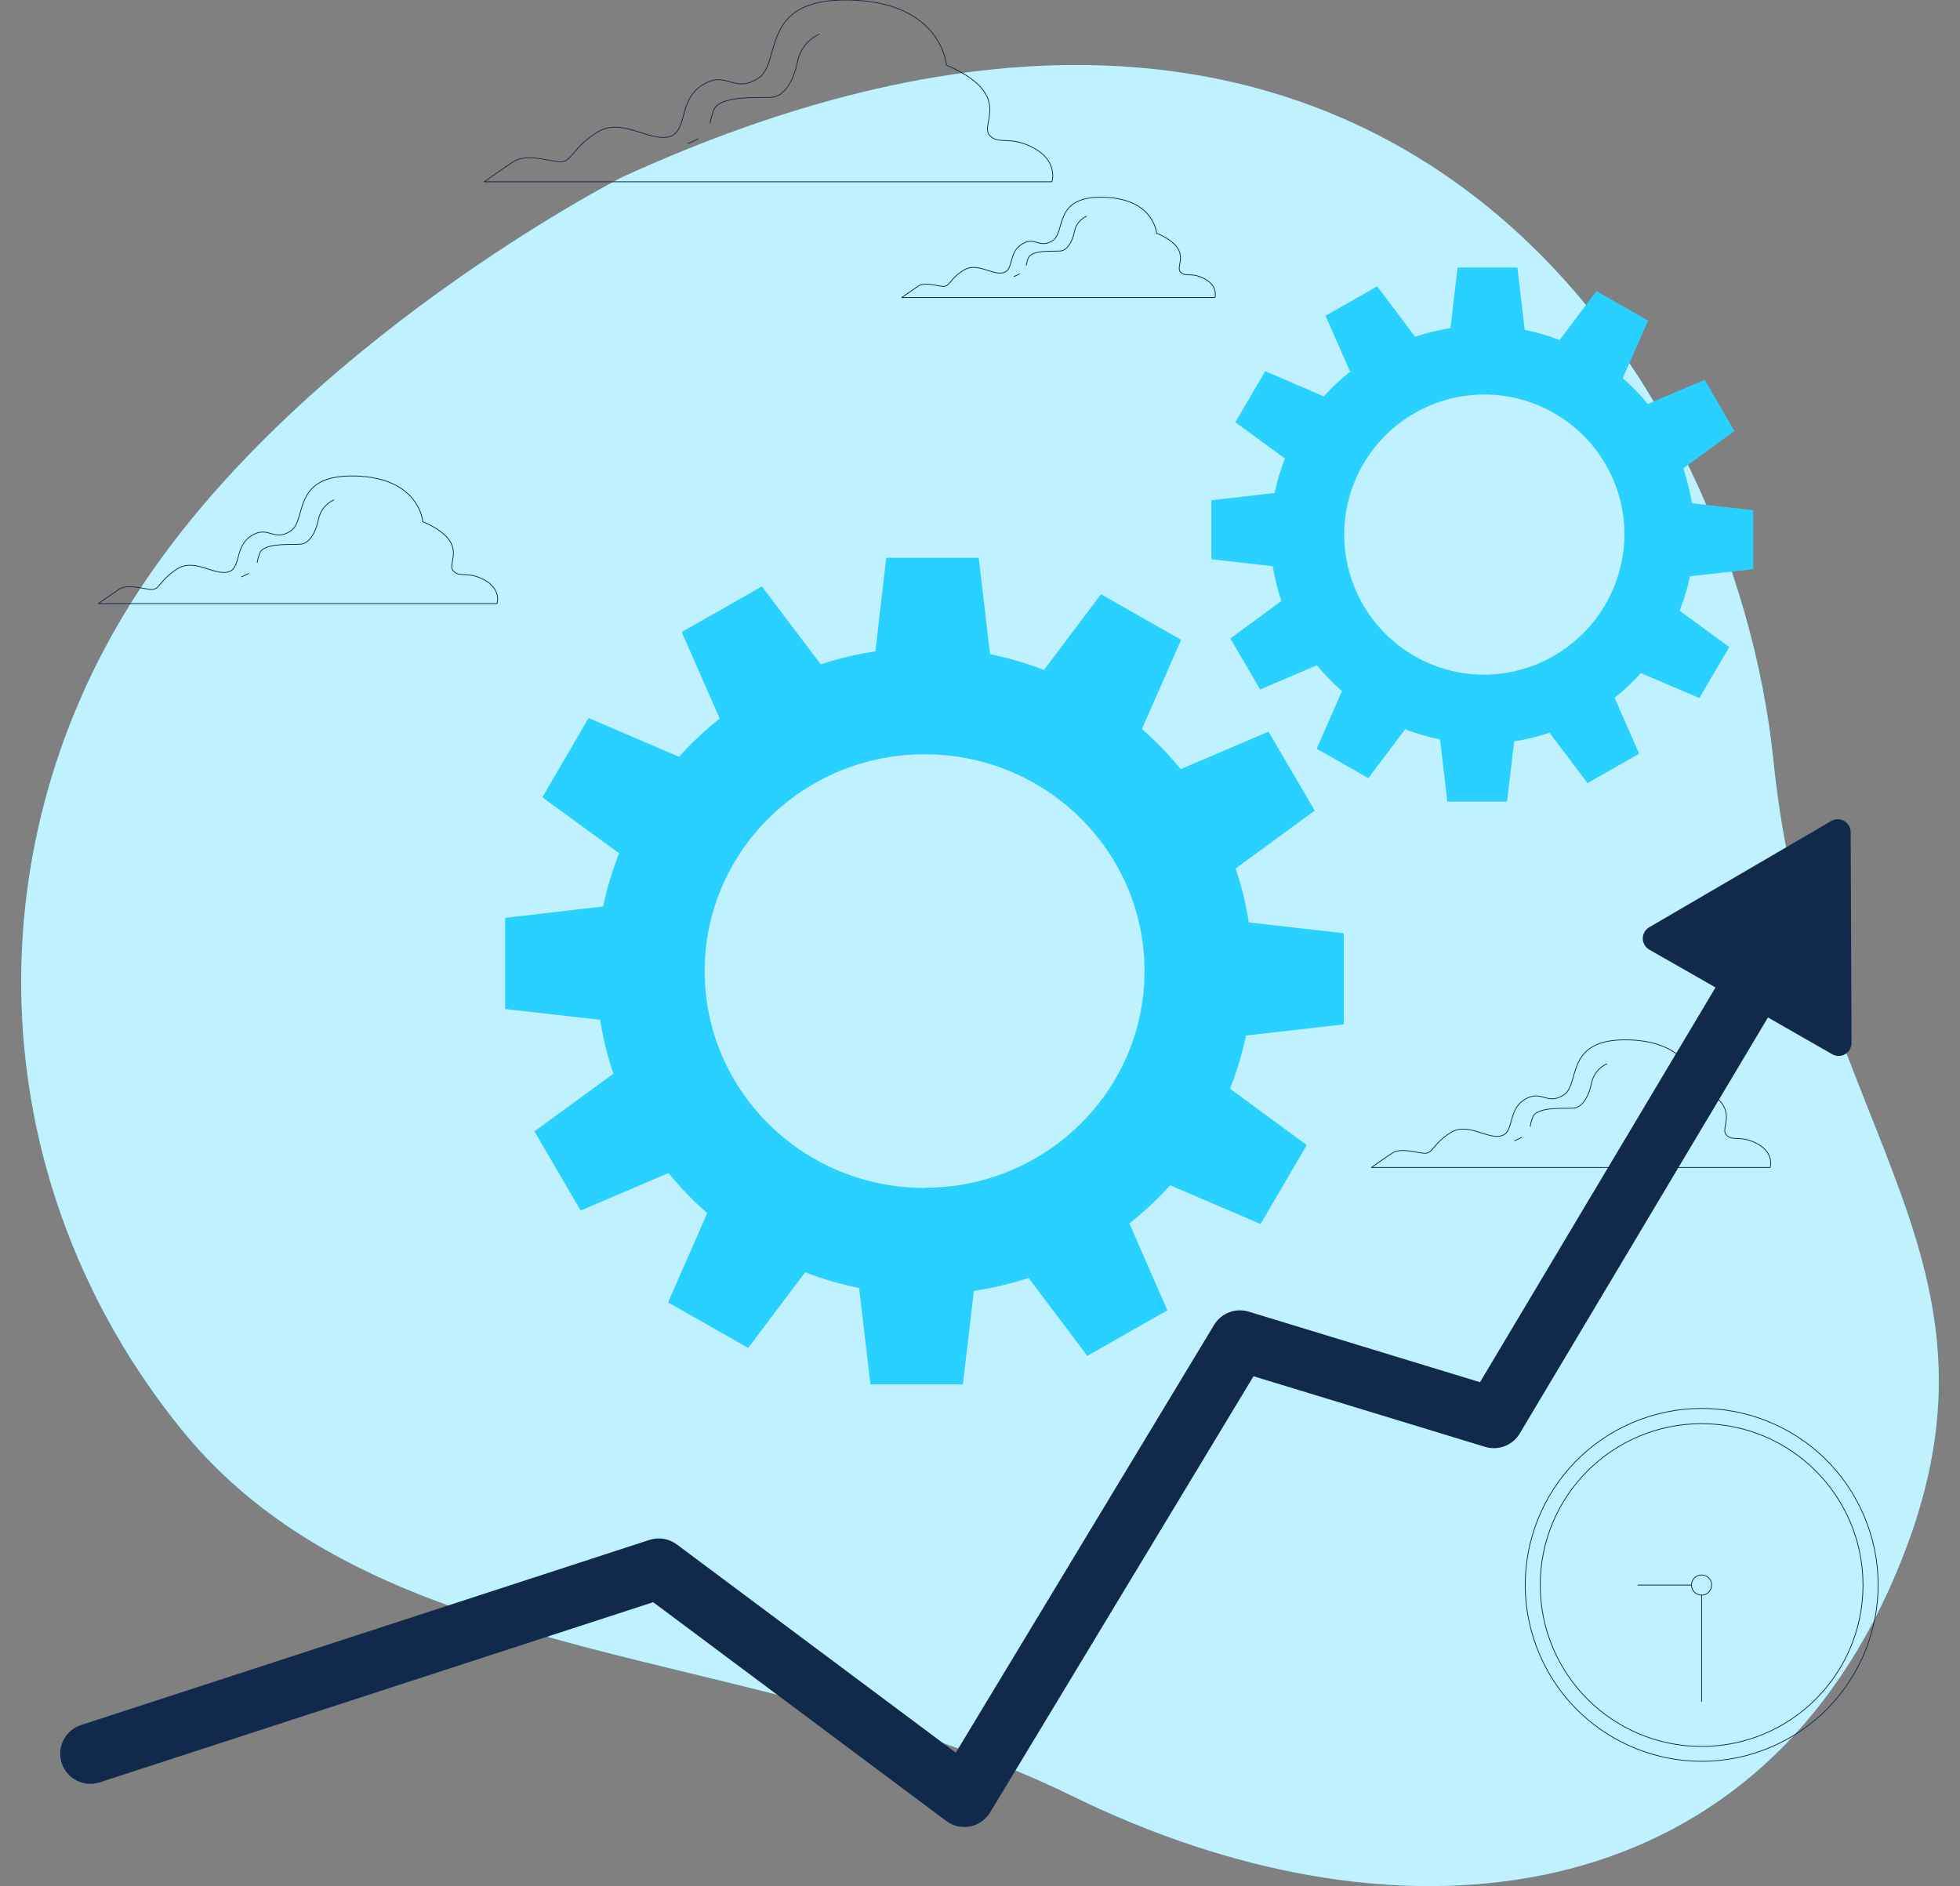 <svg width="213" height="205" viewBox="0 0 213 205" fill="none" xmlns="http://www.w3.org/2000/svg">
<rect x="0" y="0" width="213" height="205" fill="#808080" stroke="none"/>
<g clip-path="url(#clip0_479_5160)">
<path d="M67.619 19.252C67.619 19.252 32.171 37.311 14.491 65.138C-3.188 92.965 -1.79 128.764 19.694 155.337C41.177 181.911 82.239 178.421 116.621 195.254C151.003 212.087 188.935 208.62 205.193 172.956C221.45 137.293 196.935 123.964 192.725 82.691C188.514 41.418 151.307 -19.017 67.619 19.252Z" fill="#28D1FF"/>
<path opacity="0.7" d="M67.619 19.252C67.619 19.252 32.171 37.311 14.491 65.138C-3.188 92.965 -1.79 128.764 19.694 155.337C41.177 181.911 82.239 178.421 116.621 195.254C151.003 212.087 188.935 208.62 205.193 172.956C221.45 137.293 196.935 123.964 192.725 82.691C188.514 41.418 151.307 -19.017 67.619 19.252Z" fill="white"/>
<path d="M192.453 189.896C202.192 185.74 206.718 174.476 202.562 164.737C198.406 154.998 187.142 150.472 177.403 154.628C167.665 158.784 163.139 170.048 167.295 179.787C171.451 189.526 182.715 194.052 192.453 189.896Z" stroke="#11294A" stroke-width="0.083" stroke-linecap="round" stroke-linejoin="round"/>
<path d="M184.921 189.821C194.608 189.821 202.461 181.968 202.461 172.282C202.461 162.595 194.608 154.742 184.921 154.742C175.235 154.742 167.382 162.595 167.382 172.282C167.382 181.968 175.235 189.821 184.921 189.821Z" stroke="#11294A" stroke-width="0.083" stroke-linecap="round" stroke-linejoin="round"/>
<path d="M186.011 172.274C186.012 172.491 185.948 172.703 185.828 172.884C185.709 173.065 185.538 173.206 185.337 173.289C185.137 173.373 184.917 173.395 184.704 173.353C184.491 173.311 184.296 173.206 184.142 173.053C183.989 172.9 183.884 172.704 183.842 172.491C183.8 172.278 183.822 172.058 183.906 171.858C183.989 171.657 184.13 171.487 184.311 171.367C184.492 171.247 184.704 171.183 184.921 171.184C185.21 171.184 185.487 171.299 185.692 171.503C185.896 171.708 186.011 171.985 186.011 172.274V172.274Z" stroke="#11294A" stroke-width="0.083" stroke-linecap="round" stroke-linejoin="round"/>
<path d="M184.921 173.372V184.942" stroke="#11294A" stroke-width="0.083" stroke-linecap="round" stroke-linejoin="round"/>
<path d="M183.826 172.283H177.992" stroke="#11294A" stroke-width="0.083" stroke-linecap="round" stroke-linejoin="round"/>
<path d="M146.034 111.34V101.435L135.714 100.261C135.407 98.269 134.927 96.308 134.278 94.399L142.876 88.107L137.852 79.526L128.308 83.601C127.031 82.03 125.622 80.569 124.097 79.236L128.355 69.543L119.648 64.588L113.454 72.818C111.552 72.082 109.591 71.51 107.592 71.105L106.361 60.626H96.312L95.133 70.801C93.116 71.099 91.129 71.568 89.192 72.205L82.796 63.737L74.08 68.696L78.216 78.104C76.626 79.36 75.145 80.748 73.79 82.254L63.966 78.043L58.941 86.661L67.287 92.743C66.54 94.616 65.957 96.551 65.547 98.525L54.899 99.761V109.669L65.219 110.844C65.527 112.835 66.009 114.795 66.66 116.701L58.08 122.97L63.105 131.574L72.649 127.499C73.926 129.071 75.335 130.531 76.859 131.864L72.602 141.558L81.304 146.512L87.498 138.283C89.4 139.022 91.363 139.595 93.365 139.995L94.591 150.475H104.64L105.833 140.304C107.851 140.004 109.84 139.534 111.779 138.9L118.16 147.373L126.862 142.418L122.736 132.977C124.327 131.723 125.808 130.335 127.162 128.828L136.986 133.038L142.011 124.458L133.669 118.334C134.414 116.46 134.995 114.526 135.405 112.551L146.034 111.34ZM100.476 129.118C87.278 129.118 76.579 118.573 76.579 105.557C76.579 92.542 87.278 81.983 100.476 81.983C113.674 81.983 124.378 92.532 124.378 105.543C124.378 118.554 113.678 129.099 100.476 129.099V129.118Z" fill="#28D1FF"/>
<path d="M190.53 61.864V55.455L183.864 54.697C183.663 53.41 183.35 52.144 182.928 50.912L188.486 46.846L185.244 41.279L179.073 43.913C178.249 42.901 177.34 41.962 176.355 41.106L179.106 34.842L173.492 31.642L169.487 36.961C168.258 36.483 166.99 36.112 165.697 35.852L164.902 29.078H158.399L157.627 35.665C156.322 35.865 155.037 36.178 153.786 36.601L149.665 31.122L144.05 34.322L146.722 40.404C145.695 41.215 144.739 42.112 143.863 43.085L137.496 40.343L134.249 45.892L139.639 49.836C139.156 51.048 138.78 52.301 138.516 53.579L131.648 54.379V60.783L138.319 61.541C138.519 62.828 138.832 64.095 139.255 65.326L133.702 69.396L136.949 74.94L143.115 72.306C143.94 73.318 144.851 74.257 145.838 75.113L143.087 81.378L148.701 84.578L152.705 79.263C153.935 79.738 155.203 80.107 156.495 80.367L157.286 87.128H163.779L164.551 80.578C165.856 80.379 167.142 80.065 168.392 79.642L172.519 85.121L178.133 81.921L175.461 75.839C176.491 75.029 177.449 74.132 178.324 73.158L184.678 75.871L187.925 70.327L182.53 66.379C183.013 65.166 183.389 63.914 183.653 62.636L190.53 61.864ZM161.099 73.336C158.095 73.294 155.172 72.365 152.695 70.666C150.218 68.968 148.299 66.574 147.179 63.787C146.059 61.001 145.788 57.945 146.401 55.004C147.013 52.064 148.481 49.37 150.62 47.262C152.76 45.154 155.474 43.726 158.423 43.157C161.372 42.587 164.424 42.903 167.194 44.064C169.964 45.224 172.329 47.178 173.992 49.68C175.654 52.181 176.54 55.118 176.537 58.121C176.505 62.185 174.861 66.071 171.966 68.923C169.071 71.776 165.163 73.363 161.099 73.336Z" fill="#28D1FF"/>
<path d="M112.364 16.1C109.683 14.636 108.462 15.857 107.489 14.636C106.516 13.414 110.17 10.247 102.853 7.08C102.853 7.08 102.385 0.249 92.368 0.006C82.352 -0.237 85.056 6.837 82.371 8.53C79.685 10.224 78.96 7.557 76.289 9.265C73.617 10.972 74.824 14.383 72.63 14.879C70.436 15.375 67.512 12.685 64.831 14.411C62.151 16.137 62.146 17.583 60.929 17.583C59.713 17.583 57.271 16.605 55.783 17.583C54.295 18.561 52.625 19.758 52.625 19.758H114.315C114.315 19.758 115.045 17.564 112.364 16.1Z" stroke="#11294A" stroke-width="0.083" stroke-linecap="round" stroke-linejoin="round"/>
<path d="M75.868 15.081C75.519 15.278 75.156 15.45 74.782 15.595" stroke="#11294A" stroke-width="0.083" stroke-linecap="round" stroke-linejoin="round"/>
<path d="M89.051 3.708C88.445 3.979 87.913 4.391 87.499 4.909C87.085 5.428 86.801 6.037 86.669 6.688C86.225 8.919 85.182 10.407 83.993 10.557C82.805 10.706 78.337 10.257 77.593 11.895C77.397 12.374 77.257 12.875 77.177 13.387" stroke="#11294A" stroke-width="0.083" stroke-linecap="round" stroke-linejoin="round"/>
<path d="M130.937 30.319C129.454 29.514 128.785 30.188 128.247 29.514C127.709 28.84 129.725 27.09 125.688 25.341C125.688 25.341 125.421 21.575 119.905 21.439C114.39 21.303 115.868 25.21 114.39 26.15C112.911 27.09 112.518 25.612 111.026 26.552C109.533 27.493 110.216 29.359 109.005 29.649C107.793 29.939 106.198 28.438 104.701 29.378C103.203 30.319 103.222 31.128 102.548 31.128C101.875 31.128 100.527 30.59 99.741 31.128C98.956 31.666 97.992 32.34 97.992 32.34H132.032C132.032 32.34 132.415 31.128 130.937 30.319Z" stroke="#11294A" stroke-width="0.083" stroke-linecap="round" stroke-linejoin="round"/>
<path d="M110.801 29.766C110.607 29.876 110.405 29.971 110.198 30.052" stroke="#11294A" stroke-width="0.083" stroke-linecap="round" stroke-linejoin="round"/>
<path d="M118.081 23.5C117.747 23.65 117.454 23.877 117.225 24.163C116.997 24.448 116.84 24.784 116.767 25.142C116.523 26.373 115.948 27.196 115.288 27.276C114.629 27.355 112.172 27.112 111.761 28.015C111.651 28.279 111.574 28.556 111.531 28.838" stroke="#11294A" stroke-width="0.083" stroke-linecap="round" stroke-linejoin="round"/>
<path d="M52.649 63.039C50.777 62.01 49.907 62.866 49.224 62.01C48.541 61.154 51.095 58.932 45.949 56.705C45.949 56.705 45.608 51.91 38.585 51.736C31.563 51.563 33.439 56.532 31.568 57.73C29.696 58.927 29.168 57.047 27.296 58.244C25.425 59.442 26.267 61.842 24.728 62.183C23.189 62.525 21.13 60.644 19.245 61.842C17.359 63.039 17.373 64.069 16.508 64.069C15.642 64.069 13.939 63.381 12.91 64.069C11.881 64.757 10.693 65.608 10.693 65.608H54.019C54.019 65.608 54.529 64.069 52.649 63.039Z" stroke="#11294A" stroke-width="0.083" stroke-linecap="round" stroke-linejoin="round"/>
<path d="M27.02 62.332C26.773 62.469 26.516 62.59 26.253 62.692" stroke="#11294A" stroke-width="0.083" stroke-linecap="round" stroke-linejoin="round"/>
<path d="M36.288 54.335C35.863 54.525 35.489 54.814 35.198 55.178C34.906 55.541 34.706 55.969 34.613 56.426C34.3 57.993 33.57 59.037 32.742 59.14C31.914 59.242 28.775 58.934 28.251 60.075C28.113 60.414 28.014 60.767 27.956 61.128" stroke="#11294A" stroke-width="0.083" stroke-linecap="round" stroke-linejoin="round"/>
<path d="M190.989 124.327C189.117 123.297 188.247 124.154 187.564 123.297C186.881 122.441 189.436 120.214 184.313 117.992C184.313 117.992 183.967 113.197 176.949 113.024C169.931 112.85 171.803 117.819 169.931 119.017C168.06 120.214 167.536 118.334 165.651 119.531C163.765 120.729 164.621 123.129 163.082 123.47C161.543 123.812 159.484 121.927 157.604 123.129C155.723 124.331 155.732 125.351 154.862 125.351C153.992 125.351 152.294 124.668 151.264 125.351C150.235 126.034 149.042 126.895 149.042 126.895H192.364C192.364 126.895 192.874 125.351 190.989 124.327Z" stroke="#11294A" stroke-width="0.083" stroke-linecap="round" stroke-linejoin="round"/>
<path d="M165.36 123.619C165.116 123.76 164.861 123.882 164.598 123.984" stroke="#11294A" stroke-width="0.083" stroke-linecap="round" stroke-linejoin="round"/>
<path d="M174.629 115.626C174.204 115.815 173.831 116.103 173.54 116.466C173.25 116.829 173.05 117.257 172.959 117.712C172.645 119.284 171.911 120.328 171.087 120.431C170.264 120.534 167.115 120.225 166.591 121.366C166.453 121.704 166.356 122.058 166.301 122.419" stroke="#11294A" stroke-width="0.083" stroke-linecap="round" stroke-linejoin="round"/>
<path d="M201.118 90.401C201.11 90.161 201.04 89.928 200.917 89.723C200.793 89.517 200.618 89.347 200.41 89.229C200.202 89.11 199.966 89.047 199.727 89.045C199.487 89.043 199.251 89.102 199.041 89.217L179.195 100.806C178.991 100.931 178.822 101.107 178.705 101.316C178.588 101.526 178.527 101.761 178.527 102.001C178.527 102.241 178.588 102.476 178.705 102.686C178.822 102.895 178.991 103.071 179.195 103.196L186.432 107.327L160.837 150.233L135.686 142.56C134.99 142.352 134.245 142.38 133.568 142.641C132.89 142.902 132.319 143.38 131.943 144.001L103.872 190.5L73.552 167.866C73.131 167.552 72.642 167.343 72.124 167.257C71.606 167.172 71.075 167.212 70.576 167.375L8.821 187.492C8.41 187.623 8.028 187.834 7.699 188.114C7.369 188.393 7.098 188.734 6.902 189.119C6.705 189.503 6.586 189.923 6.552 190.353C6.517 190.784 6.569 191.217 6.703 191.627C6.836 192.038 7.05 192.418 7.332 192.745C7.613 193.073 7.956 193.342 8.342 193.536C8.728 193.731 9.148 193.847 9.579 193.878C10.009 193.91 10.442 193.855 10.852 193.719L70.983 174.144L102.839 197.925C103.405 198.347 104.092 198.575 104.799 198.575C105.009 198.576 105.219 198.556 105.426 198.514C105.874 198.427 106.3 198.246 106.674 197.984C107.049 197.722 107.365 197.385 107.601 196.994L136.224 149.587L161.389 157.26C162.088 157.474 162.839 157.447 163.522 157.184C164.204 156.921 164.779 156.437 165.155 155.81L192.131 110.588L199.148 114.607C199.36 114.72 199.597 114.776 199.836 114.772C200.076 114.767 200.31 114.701 200.517 114.58C200.724 114.459 200.896 114.287 201.018 114.08C201.139 113.874 201.206 113.64 201.211 113.4L201.118 90.401Z" fill="#11294A"/>
</g>
<defs>
<clipPath id="clip0_479_5160">
<rect width="213" height="205" rx="4" fill="white"/>
</clipPath>
</defs>
</svg>
